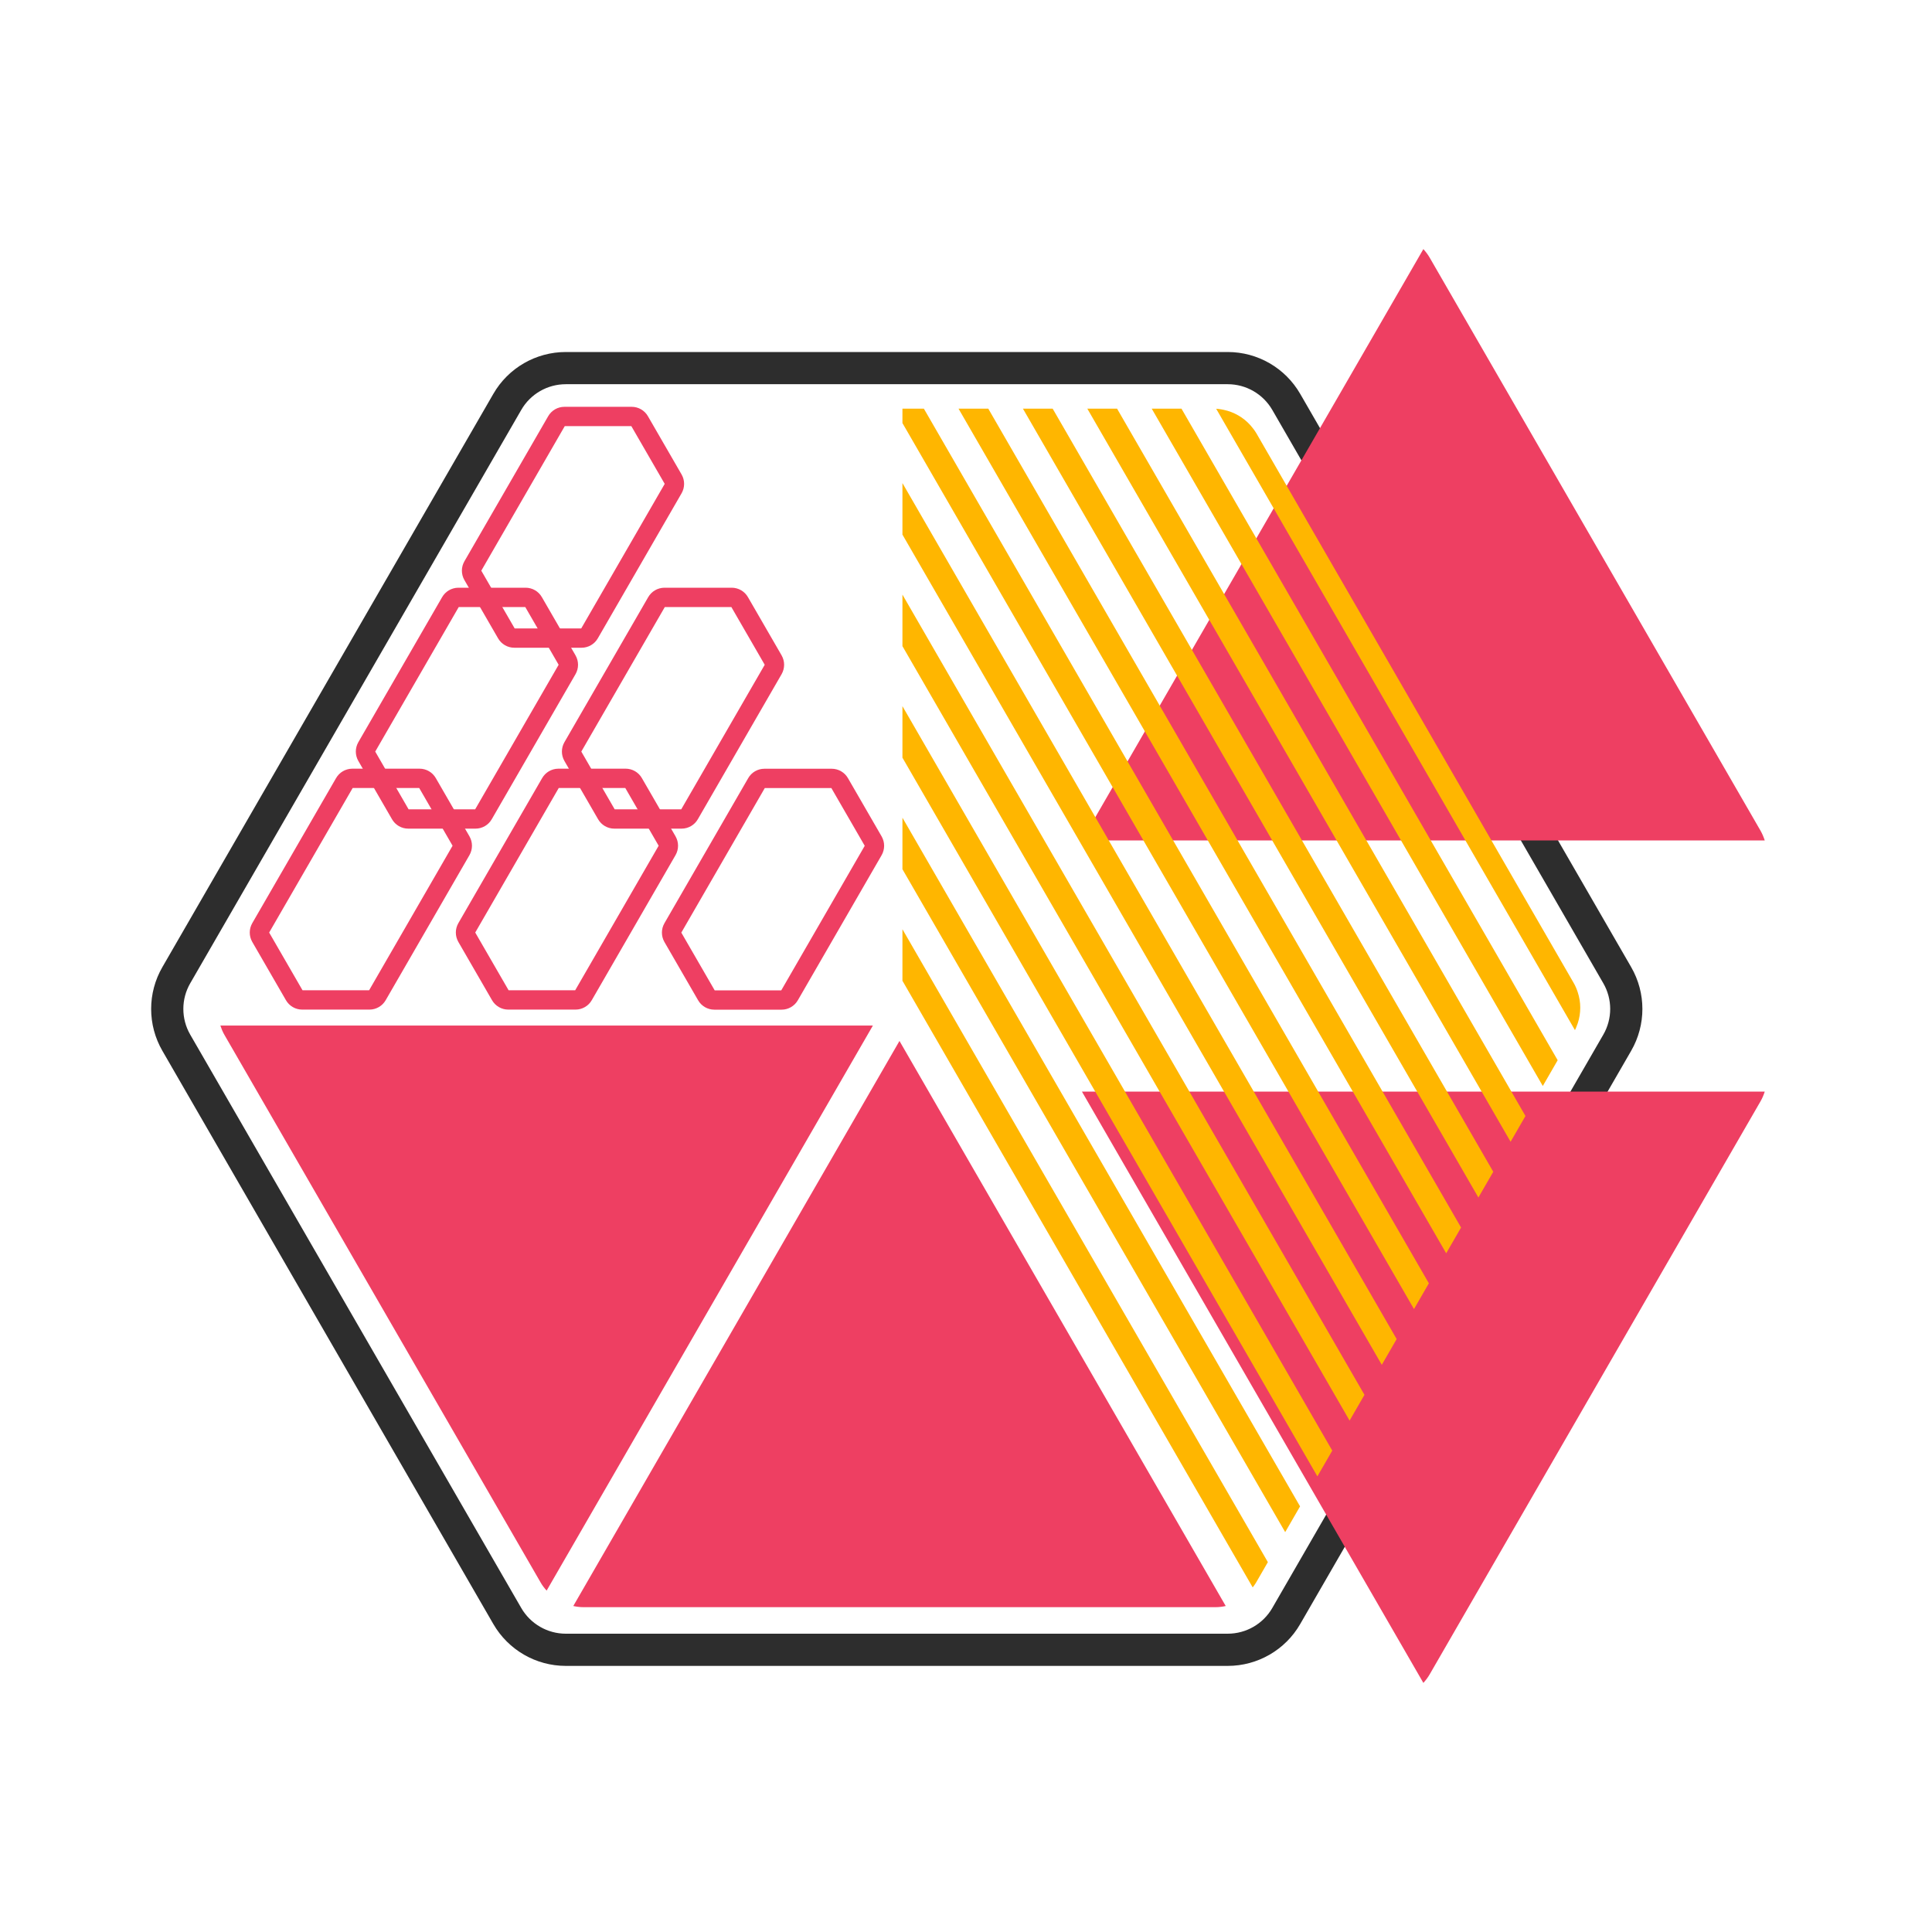 <?xml version="1.0" encoding="utf-8"?>
<!-- Generator: Adobe Illustrator 27.0.0, SVG Export Plug-In . SVG Version: 6.00 Build 0)  -->
<svg version="1.1" id="Layer_1" xmlns="http://www.w3.org/2000/svg" xmlns:xlink="http://www.w3.org/1999/xlink" x="0px" y="0px"
	 viewBox="0 0 300 300" style="enable-background:new 0 0 300 300;" xml:space="preserve">
<style type="text/css">
	.st0{fill:none;stroke:#2D2D2D;stroke-width:5;stroke-linejoin:round;stroke-miterlimit:10;}
	.st1{fill:none;stroke:#EE3F62;stroke-width:3;stroke-miterlimit:10;}
	.st2{fill:#EE3F62;}
	.st3{clip-path:url(#SVGID_00000075845720622329308340000015313401606626128292_);}
	.st4{fill:none;stroke:#FFB600;stroke-width:4;stroke-linejoin:round;stroke-miterlimit:10;}
</style>
<g>
	<path class="st0" d="M190.64,57.16H87.86c-3.75,0-7.22,2-9.09,5.25l-51.39,89.01c-1.88,3.25-1.88,7.25,0,10.5l51.39,89.01
		c1.88,3.25,5.34,5.25,9.09,5.25h102.78c3.75,0,7.22-2,9.09-5.25l51.39-89.01c1.88-3.25,1.88-7.25,0-10.5l-51.39-89.01
		C197.85,59.16,194.39,57.16,190.64,57.16z"/>
	<path class="st1" d="M53.48,121.58L40.47,144.1c-0.25,0.44-0.25,0.97,0,1.41l5.23,9.05c0.25,0.44,0.72,0.71,1.22,0.71h10.45
		c0.5,0,0.97-0.27,1.22-0.71l13.01-22.53c0.25-0.44,0.25-0.97,0-1.41l-5.23-9.05c-0.25-0.44-0.72-0.71-1.22-0.71l-10.45,0
		C54.19,120.87,53.73,121.14,53.48,121.58z"/>
	<path class="st1" d="M69.95,93.48L56.94,116c-0.25,0.44-0.25,0.97,0,1.41l5.23,9.05c0.25,0.44,0.72,0.71,1.22,0.71h10.45
		c0.5,0,0.97-0.27,1.22-0.71l13.01-22.53c0.25-0.44,0.25-0.97,0-1.41l-5.23-9.05c-0.25-0.44-0.72-0.71-1.22-0.71H71.17
		C70.66,92.77,70.2,93.04,69.95,93.48z"/>
	<path class="st1" d="M86.42,65.38L73.41,87.91c-0.25,0.44-0.25,0.97,0,1.41l5.23,9.05c0.25,0.44,0.72,0.71,1.22,0.71l10.45,0
		c0.5,0,0.97-0.27,1.22-0.71l13.01-22.53c0.25-0.44,0.25-0.97,0-1.41l-5.23-9.05c-0.25-0.44-0.72-0.71-1.22-0.71H87.64
		C87.14,64.67,86.67,64.94,86.42,65.38z"/>
	<path class="st1" d="M85.48,121.58L72.47,144.1c-0.25,0.44-0.25,0.97,0,1.41l5.23,9.05c0.25,0.44,0.72,0.71,1.22,0.71h10.45
		c0.5,0,0.97-0.27,1.22-0.71l13.01-22.53c0.25-0.44,0.25-0.97,0-1.41l-5.23-9.05c-0.25-0.44-0.72-0.71-1.22-0.71l-10.45,0
		C86.19,120.87,85.73,121.14,85.48,121.58z"/>
	<path class="st1" d="M117.48,121.58l-13.01,22.53c-0.25,0.44-0.25,0.97,0,1.41l5.23,9.05c0.25,0.44,0.72,0.71,1.22,0.71h10.45
		c0.5,0,0.97-0.27,1.22-0.71l13.01-22.53c0.25-0.44,0.25-0.97,0-1.41l-5.23-9.05c-0.25-0.44-0.72-0.71-1.22-0.71l-10.45,0
		C118.19,120.87,117.73,121.14,117.48,121.58z"/>
	<path class="st1" d="M101.95,93.48L88.94,116c-0.25,0.44-0.25,0.97,0,1.41l5.23,9.05c0.25,0.44,0.72,0.71,1.22,0.71h10.45
		c0.5,0,0.97-0.27,1.22-0.71l13.01-22.53c0.25-0.44,0.25-0.97,0-1.41l-5.23-9.05c-0.25-0.44-0.72-0.71-1.22-0.71h-10.45
		C102.66,92.77,102.2,93.04,101.95,93.48z"/>
	<g>
		<path class="st2" d="M221.02,261.32c0.36-0.4,0.7-0.84,0.97-1.31L273.38,171c0.28-0.48,0.48-0.98,0.65-1.5H168L221.02,261.32z"/>
		<path class="st2" d="M221.99,39.99c-0.28-0.48-0.61-0.91-0.97-1.31L168,130.5h106.03c-0.17-0.52-0.38-1.02-0.65-1.5L221.99,39.99z
			"/>
	</g>
	<path class="st2" d="M89.02,249.38c0.51,0.11,1.02,0.18,1.55,0.18h98.21c0.53,0,1.05-0.07,1.55-0.18l-50.66-87.74L89.02,249.38z"/>
	<path class="st2" d="M34.22,159.25c0.16,0.49,0.36,0.98,0.62,1.43l49.11,85.05c0.26,0.46,0.58,0.87,0.93,1.26l50.66-87.74H34.22z"
		/>
	<g>
		<defs>
			<path id="SVGID_1_" d="M244.99,154.07c-0.16-0.49-0.36-0.98-0.63-1.44L195.1,67.3c-0.27-0.46-0.59-0.87-0.93-1.26
				c-1.09-1.22-2.55-2.06-4.15-2.4c-0.51-0.11-1.03-0.18-1.56-0.18h-48.33v89.83l0.45,0.78l1.38,2.4l1.38,2.4l50.83,88.03
				c0.35-0.39,0.67-0.8,0.93-1.26l49.27-85.33c0.27-0.46,0.46-0.94,0.63-1.44C245.51,157.31,245.51,155.63,244.99,154.07z"/>
		</defs>
		<clipPath id="SVGID_00000152948108156885312970000012982348941676430764_">
			<use xlink:href="#SVGID_1_"  style="overflow:visible;"/>
		</clipPath>
		<g style="clip-path:url(#SVGID_00000152948108156885312970000012982348941676430764_);">
			<line class="st4" x1="189.16" y1="250.53" x2="55.33" y2="18.74"/>
			<line class="st4" x1="199.16" y1="250.53" x2="65.33" y2="18.74"/>
			<line class="st4" x1="209.16" y1="250.53" x2="75.33" y2="18.74"/>
			<line class="st4" x1="219.16" y1="250.53" x2="85.33" y2="18.74"/>
			<line class="st4" x1="229.16" y1="250.53" x2="95.33" y2="18.74"/>
			<line class="st4" x1="239.16" y1="250.53" x2="105.33" y2="18.74"/>
			<line class="st4" x1="249.16" y1="250.53" x2="115.33" y2="18.74"/>
			<line class="st4" x1="259.16" y1="250.53" x2="125.33" y2="18.74"/>
			<line class="st4" x1="269.16" y1="250.53" x2="135.33" y2="18.74"/>
			<line class="st4" x1="279.16" y1="250.53" x2="145.33" y2="18.74"/>
			<line class="st4" x1="289.16" y1="250.53" x2="155.33" y2="18.74"/>
			<line class="st4" x1="299.16" y1="250.53" x2="165.33" y2="18.74"/>
			<line class="st4" x1="309.16" y1="250.53" x2="175.33" y2="18.74"/>
			<line class="st4" x1="319.16" y1="250.53" x2="185.33" y2="18.74"/>
			<line class="st4" x1="329.16" y1="250.53" x2="195.33" y2="18.74"/>
			<line class="st4" x1="339.16" y1="250.53" x2="205.33" y2="18.74"/>
		</g>
	</g>
</g>
</svg>
